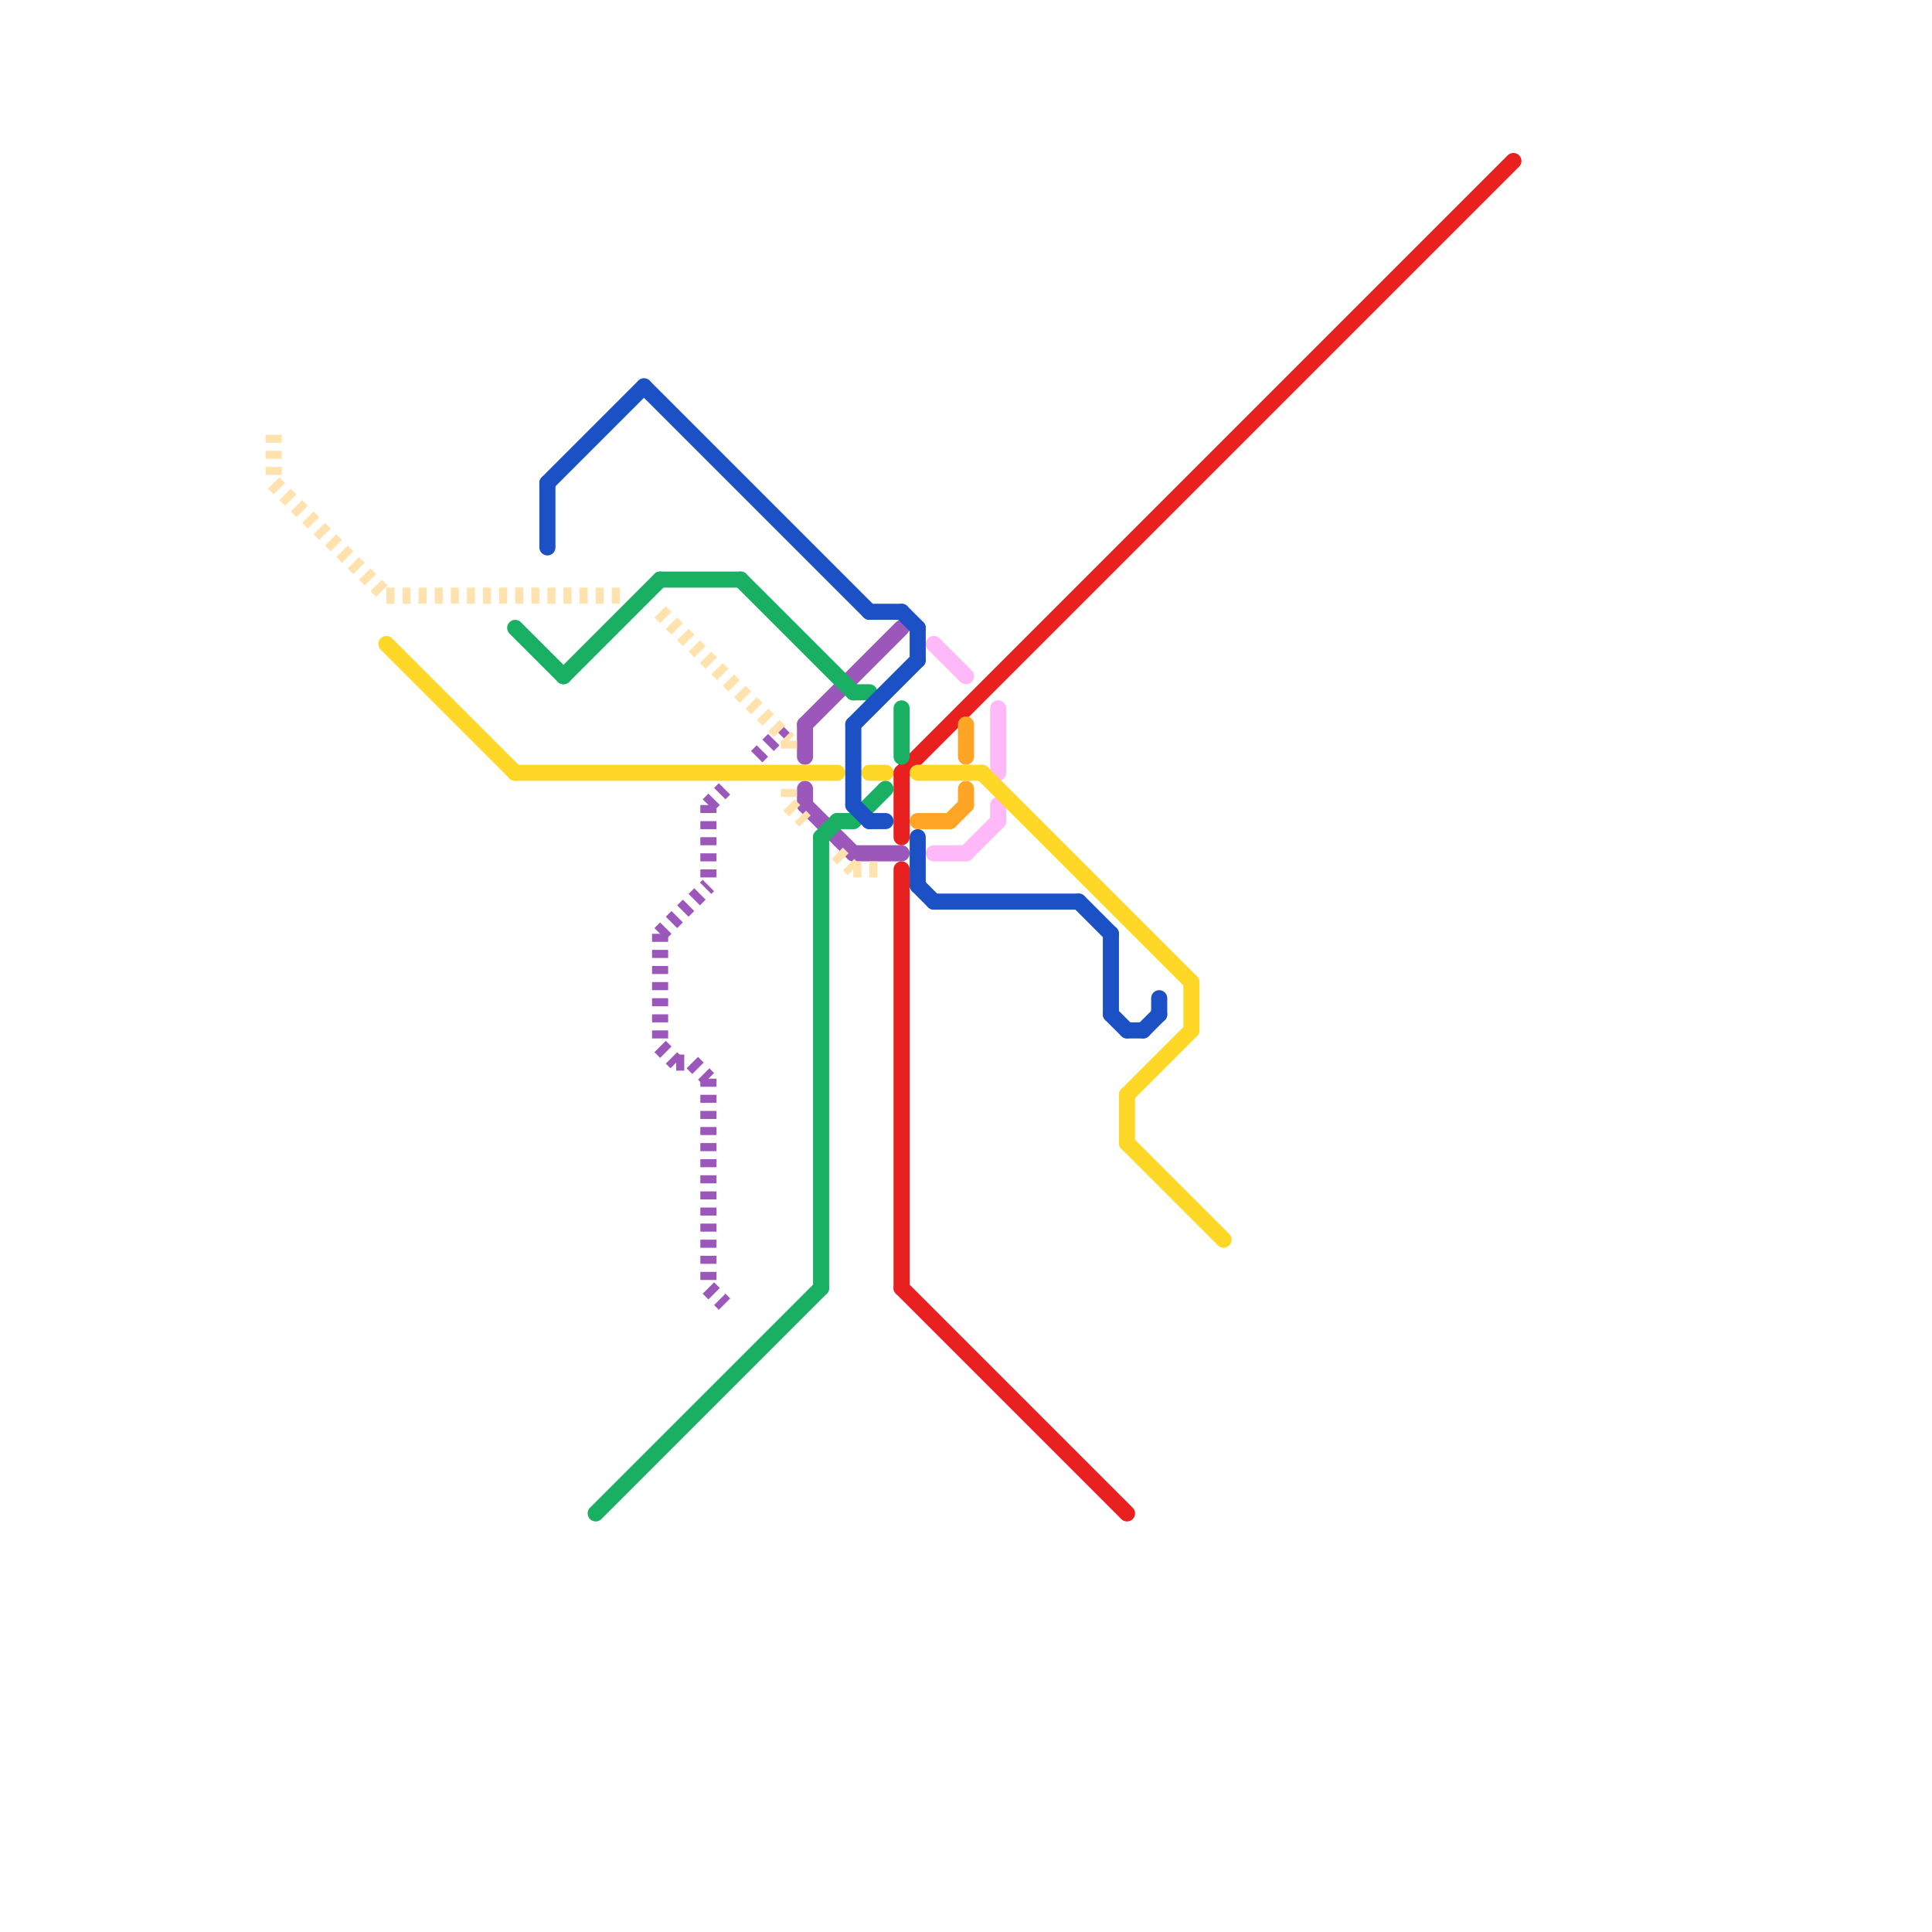 
<svg version="1.1" xmlns="http://www.w3.org/2000/svg" viewBox="0 0 120 120">
<style>line { stroke-width: 1; fill: none; stroke-linecap: round; stroke-linejoin: round; } .c0 { stroke: #9b57ba } .c1 { stroke: #ffb8f8 } .c2 { stroke: #e82020 } .c3 { stroke: #ffd726 } .c4 { stroke: #19b064 } .c5 { stroke: #1b51c4 } .c6 { stroke: #ffa526 } .c7 { stroke: #ffe2ad } .w1 { stroke-width: 1; }.l2 { stroke-dasharray: .5 .5; stroke-linecap: butt; }</style><line class="c0 " x1="53" y1="53" x2="56" y2="53"/><line class="c0 " x1="50" y1="45" x2="50" y2="47"/><line class="c0 " x1="50" y1="45" x2="56" y2="39"/><line class="c0 " x1="50" y1="50" x2="53" y2="53"/><line class="c0 " x1="50" y1="49" x2="50" y2="50"/><line class="c0 l2" x1="41" y1="58" x2="41" y2="65"/><line class="c0 l2" x1="41" y1="58" x2="44" y2="55"/><line class="c0 l2" x1="44" y1="80" x2="45" y2="81"/><line class="c0 l2" x1="47" y1="47" x2="49" y2="45"/><line class="c0 l2" x1="44" y1="50" x2="44" y2="55"/><line class="c0 l2" x1="44" y1="67" x2="44" y2="80"/><line class="c0 l2" x1="43" y1="66" x2="44" y2="67"/><line class="c0 l2" x1="42" y1="66" x2="43" y2="66"/><line class="c0 l2" x1="41" y1="65" x2="42" y2="66"/><line class="c0 l2" x1="44" y1="50" x2="45" y2="49"/><line class="c1 " x1="60" y1="53" x2="62" y2="51"/><line class="c1 " x1="58" y1="53" x2="60" y2="53"/><line class="c1 " x1="62" y1="50" x2="62" y2="51"/><line class="c1 " x1="62" y1="44" x2="62" y2="48"/><line class="c1 " x1="58" y1="40" x2="60" y2="42"/><line class="c2 " x1="56" y1="54" x2="56" y2="80"/><line class="c2 " x1="56" y1="48" x2="94" y2="10"/><line class="c2 " x1="56" y1="80" x2="70" y2="94"/><line class="c2 " x1="56" y1="48" x2="56" y2="52"/><line class="c3 " x1="54" y1="48" x2="55" y2="48"/><line class="c3 " x1="57" y1="48" x2="61" y2="48"/><line class="c3 " x1="70" y1="71" x2="76" y2="77"/><line class="c3 " x1="61" y1="48" x2="74" y2="61"/><line class="c3 " x1="32" y1="48" x2="52" y2="48"/><line class="c3 " x1="70" y1="68" x2="70" y2="71"/><line class="c3 " x1="70" y1="68" x2="74" y2="64"/><line class="c3 " x1="24" y1="40" x2="32" y2="48"/><line class="c3 " x1="74" y1="61" x2="74" y2="64"/><line class="c4 " x1="35" y1="42" x2="41" y2="36"/><line class="c4 " x1="32" y1="39" x2="35" y2="42"/><line class="c4 " x1="53" y1="51" x2="55" y2="49"/><line class="c4 " x1="52" y1="51" x2="53" y2="51"/><line class="c4 " x1="37" y1="94" x2="51" y2="80"/><line class="c4 " x1="56" y1="44" x2="56" y2="47"/><line class="c4 " x1="51" y1="52" x2="51" y2="80"/><line class="c4 " x1="46" y1="36" x2="53" y2="43"/><line class="c4 " x1="51" y1="52" x2="52" y2="51"/><line class="c4 " x1="41" y1="36" x2="46" y2="36"/><line class="c4 " x1="53" y1="43" x2="54" y2="43"/><line class="c5 " x1="56" y1="38" x2="57" y2="39"/><line class="c5 " x1="34" y1="30" x2="40" y2="24"/><line class="c5 " x1="67" y1="56" x2="69" y2="58"/><line class="c5 " x1="57" y1="39" x2="57" y2="41"/><line class="c5 " x1="40" y1="24" x2="54" y2="38"/><line class="c5 " x1="53" y1="50" x2="54" y2="51"/><line class="c5 " x1="54" y1="38" x2="56" y2="38"/><line class="c5 " x1="57" y1="52" x2="57" y2="55"/><line class="c5 " x1="69" y1="63" x2="70" y2="64"/><line class="c5 " x1="70" y1="64" x2="71" y2="64"/><line class="c5 " x1="34" y1="30" x2="34" y2="34"/><line class="c5 " x1="58" y1="56" x2="67" y2="56"/><line class="c5 " x1="54" y1="51" x2="55" y2="51"/><line class="c5 " x1="53" y1="45" x2="53" y2="50"/><line class="c5 " x1="53" y1="45" x2="57" y2="41"/><line class="c5 " x1="72" y1="62" x2="72" y2="63"/><line class="c5 " x1="69" y1="58" x2="69" y2="63"/><line class="c5 " x1="57" y1="55" x2="58" y2="56"/><line class="c5 " x1="71" y1="64" x2="72" y2="63"/><line class="c6 " x1="60" y1="45" x2="60" y2="47"/><line class="c6 " x1="60" y1="49" x2="60" y2="50"/><line class="c6 " x1="57" y1="51" x2="59" y2="51"/><line class="c6 " x1="59" y1="51" x2="60" y2="50"/><line class="c7 l2" x1="17" y1="30" x2="24" y2="37"/><line class="c7 l2" x1="24" y1="37" x2="39" y2="37"/><line class="c7 l2" x1="53" y1="54" x2="55" y2="54"/><line class="c7 l2" x1="17" y1="27" x2="17" y2="30"/><line class="c7 l2" x1="41" y1="38" x2="49" y2="46"/><line class="c7 l2" x1="49" y1="49" x2="49" y2="50"/><line class="c7 l2" x1="52" y1="53" x2="53" y2="54"/><line class="c7 l2" x1="49" y1="46" x2="49" y2="47"/><line class="c7 l2" x1="49" y1="50" x2="50" y2="51"/>


</svg>

